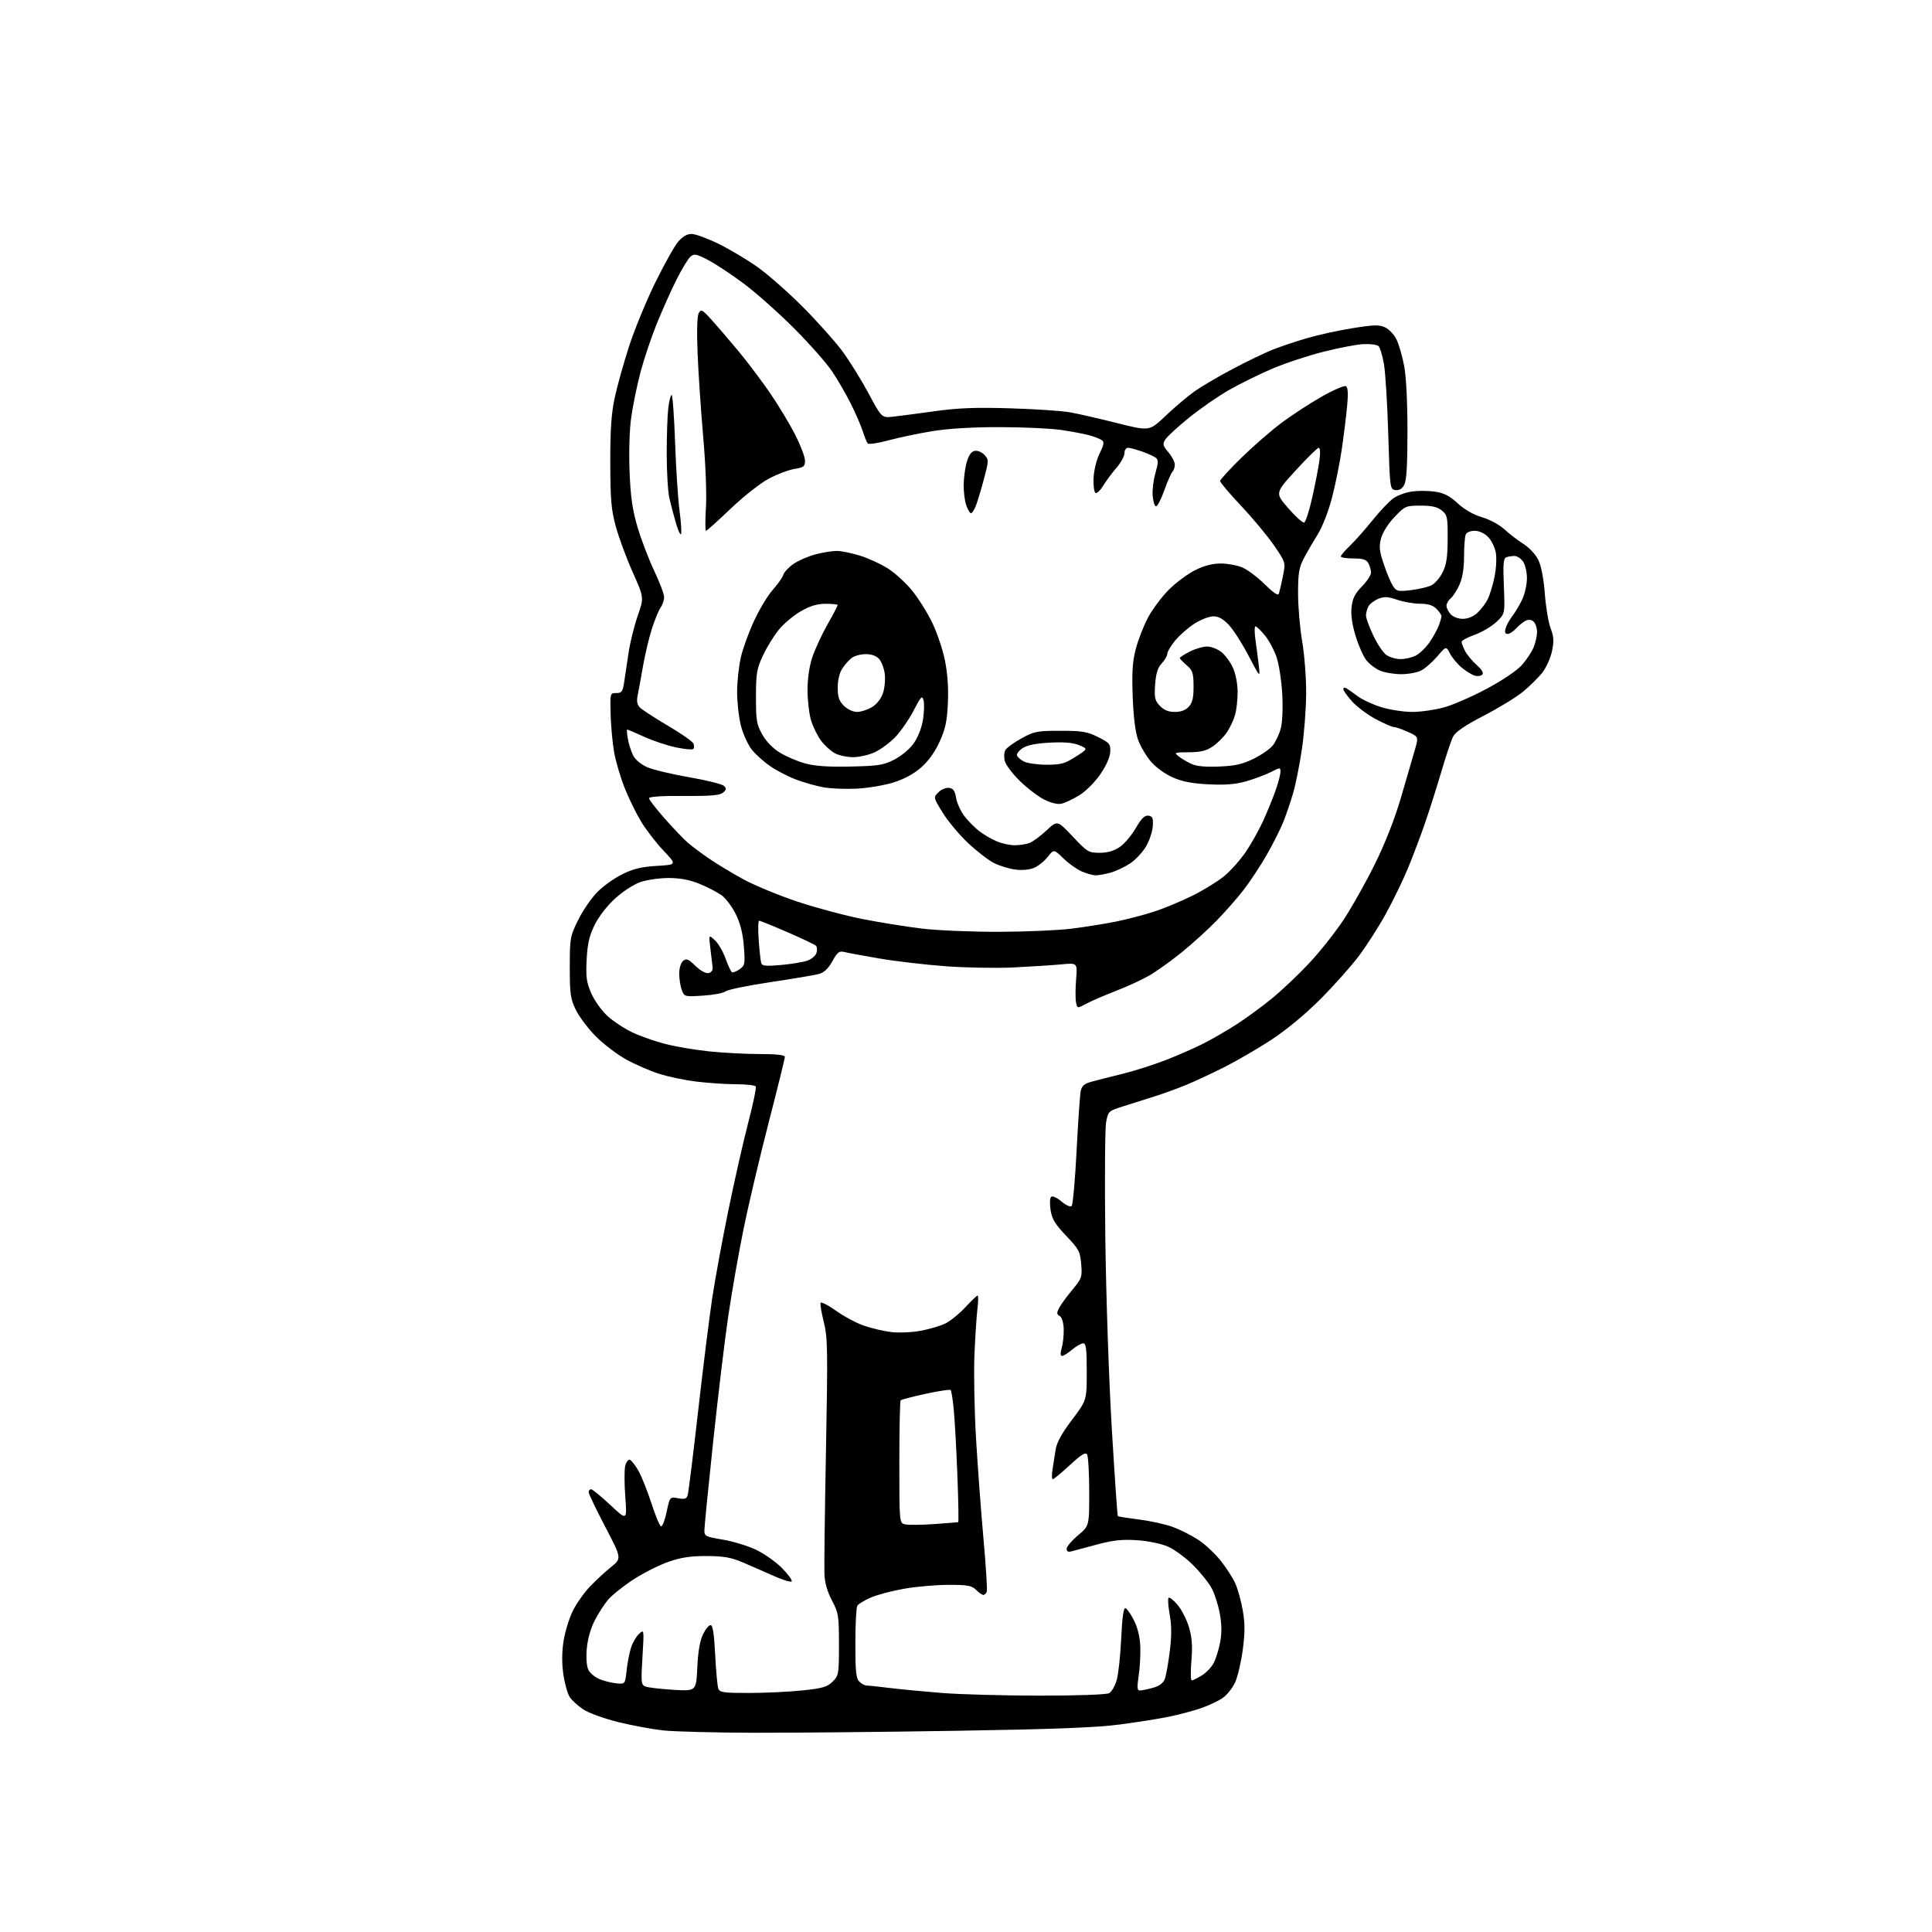 <?xml version="1.0" encoding="UTF-8" standalone="no"?>
<!-- Filename: d983dc5abd6cd5f9726096d45be5863bb61f4903bceb1977afe78d153cc34ea1.svg -->
<!-- Created with https://svgstud.io -->
<svg
  version="1.1"
  xmlns="http://www.w3.org/2000/svg"
  xmlns:xlink="http://www.w3.org/1999/xlink"
  xmlns:svg="http://www.w3.org/2000/svg"
  xmlns:rdf="http://www.w3.org/1999/02/22-rdf-syntax-ns#"
  xmlns:cc="http://creativecommons.org/ns#"
  xmlns:dc="http://purl.org/dc/elements/1.1/"
  viewBox="0 0 768 768"
  width="768"
  height="768"
  role="img"
  aria-labelledby="titleID descID"
>
  <title id="titleID">cartoon cat pointing at poo</title>
  <desc id="descID">AI-generated SVG illustration: cartoon cat pointing at poo, created on https://svgstud.io</desc>

  <rect width="100%" height="100%" fill="white" />


  <path stroke="none" fill="black" fill-rule="evenodd" d="M300.00,688.80C284.32,688.76 267.90,688.34 263.50,687.86C259.10,687.37 251.04,685.86 245.58,684.51C240.13,683.15 233.95,680.91 231.86,679.52C229.76,678.14 227.33,675.91 226.46,674.58C225.59,673.25 224.45,669.16 223.93,665.50C223.31,661.12 223.34,656.60 224.04,652.27C224.61,648.66 226.24,643.34 227.65,640.46C229.06,637.58 232.08,633.25 234.36,630.84C236.64,628.44 240.45,624.90 242.83,622.98C247.16,619.50 247.16,619.50 240.58,606.90C236.96,599.98 234.00,593.79 234.00,593.15C234.00,592.52 234.43,592.00 234.96,592.00C235.49,592.00 238.93,594.81 242.60,598.24C249.27,604.49 249.27,604.49 248.56,594.97C248.17,589.74 248.16,584.21 248.54,582.68C248.93,581.16 249.75,580.08 250.37,580.28C250.99,580.49 252.51,582.42 253.75,584.58C254.99,586.73 257.31,592.54 258.91,597.47C260.50,602.40 262.24,606.58 262.76,606.75C263.28,606.93 264.29,604.35 265.00,601.02C266.28,594.96 266.28,594.96 269.54,595.57C272.16,596.07 272.92,595.82 273.37,594.34C273.68,593.33 275.54,578.33 277.51,561.00C279.47,543.67 282.00,523.42 283.12,516.00C284.24,508.57 287.14,492.82 289.56,481.00C291.99,469.18 295.54,453.48 297.47,446.13C299.39,438.78 300.72,432.36 300.43,431.88C300.13,431.40 296.63,431.00 292.66,431.00C288.70,431.00 281.63,430.53 276.97,429.97C272.31,429.40 265.57,428.00 262.00,426.85C258.43,425.71 252.57,423.17 249.00,421.20C245.43,419.24 240.00,415.13 236.94,412.07C233.89,409.01 230.29,404.25 228.94,401.50C226.76,397.04 226.50,395.20 226.50,384.48C226.50,372.91 226.62,372.21 229.79,365.78C231.59,362.11 234.99,357.14 237.33,354.73C239.67,352.32 244.20,349.07 247.40,347.50C251.84,345.33 255.11,344.55 261.14,344.20C269.06,343.74 269.06,343.74 263.73,338.12C260.80,335.03 256.77,329.80 254.79,326.50C252.80,323.20 249.84,317.12 248.22,313.00C246.60,308.88 244.75,302.57 244.12,299.00C243.49,295.43 242.86,288.68 242.73,284.00C242.50,275.55 242.51,275.50 244.99,275.50C247.16,275.50 247.55,274.95 248.14,271.00C248.51,268.52 249.31,263.23 249.91,259.23C250.51,255.23 252.13,248.73 253.51,244.77C256.02,237.58 256.02,237.58 251.53,227.50C249.05,221.96 246.04,213.84 244.84,209.46C242.98,202.72 242.64,198.82 242.60,184.00C242.57,170.69 243.00,164.46 244.38,158.00C245.39,153.32 247.97,144.10 250.12,137.50C252.26,130.90 256.91,119.61 260.44,112.41C263.98,105.21 268.06,97.89 269.52,96.16C271.30,94.04 273.07,93.00 274.89,93.00C276.38,93.00 281.18,94.75 285.55,96.88C289.92,99.02 296.88,103.15 301.00,106.06C305.12,108.97 313.24,116.11 319.04,121.92C324.84,127.74 331.91,135.65 334.77,139.50C337.62,143.35 342.33,150.92 345.23,156.32C350.50,166.13 350.50,166.13 355.00,165.64C357.48,165.37 364.90,164.39 371.50,163.47C380.71,162.17 387.68,161.90 401.50,162.31C411.40,162.60 422.20,163.33 425.50,163.93C428.80,164.53 437.22,166.46 444.20,168.22C456.90,171.41 456.90,171.41 463.20,165.43C466.67,162.13 471.75,157.81 474.50,155.82C477.25,153.83 484.23,149.71 490.00,146.67C495.77,143.62 502.98,140.15 506.00,138.96C509.02,137.76 515.15,135.71 519.61,134.41C524.08,133.10 532.26,131.31 537.81,130.43C546.35,129.08 548.32,129.04 550.69,130.18C552.23,130.92 554.25,133.09 555.17,135.01C556.09,136.93 557.45,141.65 558.18,145.50C558.99,149.79 559.49,159.86 559.49,171.50C559.48,185.25 559.11,191.14 558.17,192.81C557.31,194.34 556.13,195.02 554.68,194.81C552.54,194.51 552.49,194.12 551.85,172.50C551.49,160.40 550.71,147.83 550.12,144.57C549.53,141.31 548.58,138.18 548.01,137.61C547.43,137.03 544.78,136.66 542.11,136.78C539.44,136.89 532.14,138.29 525.88,139.88C519.62,141.47 510.34,144.57 505.25,146.77C500.16,148.97 492.57,152.74 488.37,155.14C484.18,157.54 477.13,162.43 472.71,166.00C468.28,169.57 464.05,173.46 463.29,174.63C462.07,176.52 462.19,177.08 464.46,179.77C465.86,181.43 467.00,183.65 467.00,184.69C467.00,185.74 466.58,187.03 466.06,187.55C465.54,188.07 464.07,191.43 462.80,195.00C461.53,198.57 460.04,201.40 459.49,201.27C458.95,201.14 458.36,199.20 458.19,196.97C458.02,194.73 458.53,190.68 459.32,187.97C460.45,184.12 460.50,182.83 459.55,182.04C458.88,181.48 456.40,180.35 454.04,179.51C451.68,178.68 449.13,178.00 448.37,178.00C447.62,178.00 447.00,178.96 447.00,180.13C447.00,181.30 445.54,183.96 443.75,186.03C441.96,188.11 439.60,191.30 438.50,193.12C437.40,194.94 436.05,196.23 435.50,195.97C434.95,195.71 434.59,193.10 434.70,190.17C434.82,187.10 435.83,182.91 437.09,180.31C438.91,176.56 439.04,175.64 437.89,174.90C437.13,174.40 434.93,173.56 433.00,173.03C431.07,172.50 426.12,171.55 422.00,170.93C417.88,170.32 406.85,169.80 397.50,169.79C386.41,169.78 377.03,170.34 370.50,171.41C365.00,172.31 357.17,173.96 353.09,175.07C349.02,176.17 345.36,176.73 344.96,176.29C344.57,175.86 343.68,173.70 342.98,171.50C342.29,169.30 340.15,164.35 338.23,160.50C336.30,156.65 332.91,150.80 330.68,147.50C328.45,144.20 321.65,136.51 315.56,130.42C309.48,124.33 300.54,116.39 295.71,112.77C290.87,109.16 284.50,104.94 281.55,103.39C276.88,100.95 275.98,100.77 274.51,101.99C273.59,102.76 271.07,106.89 268.92,111.17C266.77,115.44 263.21,123.40 261.01,128.85C258.81,134.30 255.91,142.98 254.56,148.13C253.21,153.28 251.58,161.25 250.93,165.84C250.23,170.74 249.96,179.59 250.26,187.34C250.66,197.53 251.37,202.53 253.42,209.50C254.88,214.45 257.85,222.26 260.03,226.85C262.22,231.44 264.00,236.17 264.00,237.37C264.00,238.57 263.36,240.47 262.57,241.59C261.79,242.71 260.22,246.53 259.10,250.06C257.97,253.60 256.38,260.32 255.57,265.00C254.76,269.68 253.80,274.89 253.45,276.59C253.00,278.76 253.29,280.15 254.44,281.30C255.33,282.19 260.35,285.44 265.59,288.53C270.83,291.61 275.37,294.80 275.68,295.61C275.99,296.42 275.95,297.38 275.60,297.74C275.24,298.10 272.17,297.82 268.77,297.11C265.38,296.41 259.70,294.53 256.16,292.92C252.62,291.31 249.54,290.00 249.32,290.00C249.09,290.00 249.21,291.69 249.59,293.75C249.96,295.81 250.91,298.78 251.70,300.34C252.56,302.02 254.84,303.91 257.32,304.99C259.62,305.99 267.12,307.78 274.00,308.97C280.88,310.16 287.09,311.71 287.80,312.41C288.86,313.44 288.79,313.93 287.39,315.09C286.09,316.17 282.42,316.48 271.84,316.40C263.08,316.33 258.00,316.67 258.00,317.31C258.00,317.87 260.81,321.51 264.25,325.40C267.69,329.30 271.81,333.61 273.41,334.99C275.00,336.37 278.83,339.22 281.91,341.33C284.98,343.44 291.12,347.14 295.55,349.56C299.98,351.97 309.66,355.97 317.05,358.43C324.45,360.90 336.12,364.01 343.00,365.36C349.88,366.71 360.45,368.40 366.50,369.13C372.55,369.86 386.27,370.43 397.00,370.41C407.73,370.38 420.77,369.82 426.00,369.16C431.23,368.50 439.08,367.25 443.45,366.38C447.82,365.50 454.72,363.70 458.79,362.37C462.86,361.05 469.76,358.17 474.14,355.99C478.51,353.81 484.14,350.33 486.65,348.26C489.15,346.19 492.98,341.90 495.15,338.73C497.32,335.56 500.48,329.93 502.16,326.23C503.84,322.53 506.06,317.07 507.11,314.09C508.15,311.12 509.00,307.85 509.00,306.82C509.00,305.02 508.88,305.02 505.22,306.89C503.14,307.95 498.80,309.58 495.58,310.52C491.27,311.77 487.29,312.11 480.61,311.79C474.00,311.48 470.05,310.72 466.21,309.04C463.17,307.71 459.46,305.02 457.51,302.74C455.64,300.56 453.35,296.68 452.43,294.13C451.33,291.12 450.58,285.13 450.27,277.00C449.90,267.31 450.18,263.04 451.48,258.00C452.41,254.43 454.59,248.81 456.33,245.53C458.08,242.24 461.80,237.25 464.62,234.43C467.43,231.62 472.13,228.12 475.06,226.66C478.62,224.88 482.00,224.00 485.23,224.00C487.89,224.00 491.74,224.70 493.78,225.55C495.83,226.39 499.85,229.40 502.71,232.22C506.36,235.81 508.07,236.93 508.40,235.93C508.66,235.14 509.36,232.04 509.97,229.04C511.07,223.58 511.07,223.58 506.47,216.85C503.94,213.15 498.07,206.09 493.43,201.16C488.80,196.23 485.00,191.76 485.00,191.22C485.00,190.68 488.85,186.48 493.56,181.88C498.27,177.28 505.46,171.04 509.52,168.01C513.59,164.98 520.74,160.32 525.41,157.66C530.09,155.00 534.42,153.14 535.04,153.53C535.83,154.01 535.97,156.45 535.51,161.36C535.14,165.29 534.19,173.00 533.39,178.50C532.60,184.00 530.82,192.78 529.45,198.00C528.03,203.40 525.58,209.66 523.78,212.50C522.04,215.25 519.58,219.49 518.31,221.92C516.36,225.64 516.00,227.85 516.00,235.92C516.01,241.19 516.74,249.78 517.64,255.00C518.54,260.23 519.25,269.49 519.22,275.59C519.19,281.69 518.43,291.67 517.53,297.76C516.64,303.86 515.08,311.69 514.07,315.17C513.06,318.65 511.27,323.89 510.10,326.82C508.93,329.74 505.92,335.69 503.42,340.04C500.91,344.38 496.84,350.54 494.38,353.72C491.92,356.90 487.11,362.38 483.70,365.89C480.29,369.41 474.00,375.12 469.72,378.59C465.44,382.05 459.59,386.23 456.72,387.87C453.85,389.52 447.90,392.25 443.50,393.94C439.10,395.64 433.86,397.90 431.86,398.98C428.22,400.93 428.22,400.93 427.73,398.38C427.46,396.98 427.48,392.88 427.77,389.28C428.30,382.74 428.30,382.74 421.90,383.35C418.38,383.69 409.88,384.23 403.00,384.57C396.12,384.90 383.95,384.69 375.94,384.10C367.93,383.51 356.11,382.13 349.66,381.03C343.22,379.93 336.89,378.76 335.59,378.43C333.60,377.93 332.87,378.51 330.87,382.11C329.23,385.06 327.58,386.62 325.50,387.18C323.85,387.62 315.15,389.09 306.17,390.43C297.19,391.78 289.19,393.43 288.39,394.09C287.58,394.76 283.58,395.52 279.49,395.78C272.15,396.25 272.04,396.22 271.02,393.56C270.46,392.08 270.00,389.15 270.00,387.06C270.00,384.84 270.65,382.71 271.54,381.97C272.84,380.89 273.62,381.20 276.44,383.94C278.44,385.88 280.54,387.03 281.64,386.81C282.80,386.57 283.41,385.68 283.27,384.46C283.15,383.38 282.75,380.02 282.38,377.00C281.72,371.50 281.72,371.50 284.16,373.73C285.50,374.96 287.41,378.23 288.40,380.99C289.39,383.75 290.53,386.21 290.94,386.46C291.34,386.71 292.71,386.19 293.97,385.31C296.11,383.81 296.23,383.21 295.70,376.25C295.31,371.12 294.32,367.13 292.51,363.43C291.06,360.47 288.49,357.06 286.80,355.85C285.10,354.65 281.19,352.62 278.11,351.35C274.24,349.76 270.46,349.04 265.93,349.02C262.31,349.01 257.24,349.72 254.64,350.61C251.94,351.53 247.62,354.33 244.51,357.17C241.32,360.08 237.96,364.42 236.36,367.70C234.26,371.98 233.53,375.19 233.20,381.44C232.84,388.28 233.13,390.43 235.00,394.77C236.22,397.62 239.11,401.69 241.41,403.81C243.70,405.92 248.18,408.88 251.35,410.38C254.51,411.88 260.47,413.97 264.58,415.02C268.69,416.07 276.59,417.40 282.13,417.97C287.68,418.53 296.66,419.00 302.11,419.00C308.76,419.00 312.00,419.37 312.00,420.12C312.00,420.74 309.09,432.56 305.52,446.37C301.96,460.19 297.49,479.15 295.58,488.50C293.68,497.85 290.98,513.19 289.58,522.58C288.18,531.98 285.46,554.58 283.52,572.81C281.58,591.04 280.00,607.05 280.00,608.39C280.00,610.63 280.56,610.91 287.25,612.01C291.24,612.67 297.20,614.48 300.50,616.04C303.80,617.61 308.50,620.92 310.94,623.42C313.38,625.92 315.07,628.27 314.69,628.64C314.31,629.02 311.19,628.07 307.75,626.54C304.31,625.00 298.80,622.59 295.50,621.18C290.67,619.11 287.84,618.59 281.00,618.55C274.60,618.52 270.83,619.08 265.76,620.83C262.05,622.11 255.74,625.29 251.74,627.91C247.74,630.52 243.21,634.15 241.68,635.97C240.14,637.79 237.73,641.57 236.31,644.37C234.72,647.51 233.54,651.81 233.24,655.57C232.94,659.34 233.21,662.53 233.96,663.92C234.62,665.16 236.59,666.76 238.33,667.49C240.07,668.21 243.07,668.96 245.00,669.15C248.50,669.50 248.50,669.50 249.09,663.99C249.42,660.96 250.22,656.86 250.88,654.86C251.54,652.87 252.97,650.43 254.07,649.44C256.05,647.65 256.05,647.70 255.39,658.66C254.77,668.88 254.86,669.73 256.61,670.42C257.65,670.83 262.61,671.41 267.62,671.72C276.75,672.28 276.75,672.28 277.18,662.89C277.47,656.65 278.22,652.24 279.42,649.75C280.41,647.69 281.78,646.00 282.46,646.00C283.34,646.00 283.87,649.42 284.29,657.76C284.61,664.22 285.18,670.30 285.55,671.26C286.13,672.78 287.70,673.00 297.86,672.98C304.26,672.97 313.77,672.52 318.99,671.97C327.04,671.12 328.87,670.58 330.99,668.46C333.40,666.06 333.50,665.44 333.50,653.73C333.50,642.29 333.32,641.16 330.72,636.22C328.88,632.74 327.86,629.17 327.72,625.72C327.60,622.85 327.88,600.66 328.34,576.40C329.09,536.77 329.00,531.63 327.50,525.65C326.58,521.99 325.99,518.53 326.18,517.95C326.38,517.37 329.11,518.75 332.26,521.00C335.42,523.26 340.43,525.94 343.41,526.97C346.40,528.00 351.24,529.14 354.18,529.50C357.16,529.88 362.39,529.66 365.96,529.01C369.50,528.37 374.01,527.01 375.99,526.00C377.97,524.99 381.49,522.11 383.82,519.58C386.14,517.06 388.30,515.00 388.62,515.00C388.93,515.00 388.91,517.36 388.55,520.25C388.20,523.14 387.66,531.35 387.36,538.50C387.05,545.65 387.33,560.60 387.98,571.72C388.64,582.84 389.97,600.84 390.95,611.72C391.93,622.60 392.52,632.06 392.26,632.75C392.00,633.44 391.38,634.00 390.89,634.00C390.40,634.00 389.10,633.10 388.00,632.00C386.30,630.30 384.67,630.00 377.13,630.00C372.25,630.00 364.29,630.69 359.44,631.54C354.58,632.39 348.58,633.98 346.09,635.08C343.60,636.18 341.22,637.62 340.80,638.29C340.38,638.95 340.02,645.66 340.02,653.18C340.00,664.29 340.29,667.15 341.57,668.43C342.44,669.29 343.69,670.00 344.35,670.00C345.01,670.00 349.14,670.44 353.53,670.98C357.91,671.51 367.35,672.42 374.50,672.99C381.65,673.55 399.10,674.03 413.27,674.04C428.40,674.04 439.80,673.64 440.89,673.06C441.91,672.52 443.28,670.14 443.93,667.78C444.59,665.43 445.38,657.97 445.70,651.21C446.09,642.88 446.63,639.03 447.39,639.26C448.00,639.44 449.53,641.64 450.79,644.15C452.26,647.10 453.15,650.82 453.29,654.61C453.40,657.85 453.11,663.09 452.63,666.25C451.94,670.86 452.04,672.00 453.13,671.99C453.89,671.99 456.21,671.51 458.30,670.93C460.84,670.23 462.40,669.08 463.02,667.45C463.53,666.12 464.42,661.17 465.00,656.46C465.77,650.32 465.76,646.18 464.97,641.84C464.37,638.52 464.17,635.50 464.53,635.15C464.90,634.79 466.52,636.08 468.14,638.00C469.76,639.92 471.79,643.95 472.67,646.94C473.84,650.97 474.09,654.42 473.60,660.19C473.25,664.49 473.30,668.00 473.73,668.00C474.15,667.99 475.94,667.11 477.70,666.04C479.46,664.97 481.61,662.72 482.48,661.04C483.34,659.37 484.49,655.66 485.04,652.81C485.71,649.27 485.67,645.71 484.93,641.62C484.33,638.31 482.93,633.82 481.81,631.63C480.69,629.44 477.36,625.23 474.41,622.28C471.45,619.32 466.94,615.98 464.39,614.85C461.67,613.64 456.58,612.58 452.10,612.27C446.23,611.87 442.62,612.23 436.48,613.86C432.09,615.02 427.49,616.25 426.25,616.60C424.61,617.06 424.00,616.81 424.00,615.67C424.00,614.80 426.03,612.41 428.50,610.34C433.00,606.58 433.00,606.58 432.98,593.04C432.98,585.59 432.59,578.90 432.13,578.17C431.50,577.17 429.78,578.24 425.26,582.42C421.94,585.49 418.91,588.00 418.51,588.00C418.11,588.00 418.05,586.31 418.38,584.25C418.71,582.19 419.26,578.64 419.61,576.36C420.05,573.46 421.99,569.89 426.12,564.43C432.00,556.63 432.00,556.63 432.00,545.32C432.00,536.20 431.72,534.00 430.58,534.00C429.79,534.00 427.82,535.12 426.18,536.50C424.55,537.88 422.75,539.00 422.18,539.00C421.48,539.00 421.45,537.93 422.07,535.76C422.58,533.98 422.92,530.58 422.84,528.22C422.74,525.64 422.09,523.59 421.22,523.10C420.02,522.43 419.99,521.88 421.03,519.90C421.73,518.58 424.08,515.35 426.27,512.72C430.04,508.18 430.22,507.65 429.79,502.48C429.38,497.50 428.87,496.55 423.84,491.27C419.48,486.70 418.19,484.59 417.63,481.09C417.24,478.66 417.33,476.27 417.82,475.78C418.34,475.26 420.03,476.00 421.92,477.58C423.78,479.15 425.49,479.91 426.00,479.39C426.49,478.90 427.37,469.05 427.96,457.50C428.55,445.95 429.29,435.27 429.59,433.77C430.02,431.66 430.99,430.80 433.83,430.02C435.85,429.46 441.32,428.07 446.00,426.92C450.68,425.77 458.35,423.35 463.04,421.53C467.74,419.72 474.49,416.78 478.04,414.99C481.60,413.21 487.65,409.71 491.50,407.23C495.35,404.75 501.68,400.12 505.56,396.95C509.45,393.78 516.10,387.49 520.34,382.97C524.59,378.46 530.77,370.65 534.09,365.63C537.40,360.61 543.00,350.65 546.53,343.50C550.62,335.24 554.40,325.58 556.92,317.00C559.10,309.57 561.57,301.11 562.40,298.19C563.93,292.87 563.93,292.87 559.72,290.96C557.40,289.91 554.89,289.03 554.14,289.02C553.39,289.01 550.12,287.58 546.87,285.85C543.62,284.12 539.40,280.97 537.48,278.85C535.57,276.73 534.00,274.52 534.00,273.94C534.00,273.36 534.56,273.21 535.25,273.62C535.94,274.03 537.95,275.45 539.72,276.77C541.49,278.10 545.69,280.05 549.06,281.10C552.42,282.14 557.96,283.00 561.36,283.00C564.76,283.00 570.47,282.19 574.05,281.19C577.63,280.20 585.34,276.83 591.18,273.70C597.38,270.37 603.13,266.47 605.02,264.32C606.80,262.30 608.87,259.16 609.63,257.35C610.38,255.55 611.00,252.75 611.00,251.15C611.00,249.55 610.35,247.71 609.56,247.05C608.58,246.24 607.55,246.17 606.30,246.84C605.30,247.38 603.63,248.76 602.58,249.91C601.54,251.06 600.05,252.00 599.28,252.00C598.29,252.00 598.06,251.33 598.52,249.75C598.87,248.51 600.04,246.38 601.11,245.00C602.18,243.62 603.94,240.70 605.01,238.50C606.08,236.30 606.97,232.46 606.98,229.97C606.99,227.46 606.31,224.46 605.44,223.22C604.59,222.00 603.05,221.00 602.03,221.00C601.00,221.00 599.53,221.24 598.76,221.54C597.63,221.97 597.44,224.24 597.81,233.05C598.26,244.02 598.26,244.02 594.81,247.26C592.92,249.04 589.04,251.33 586.18,252.35C583.33,253.37 581.00,254.63 581.00,255.15C581.00,255.67 581.63,257.31 582.40,258.80C583.17,260.28 585.24,262.78 587.00,264.35C589.14,266.25 589.87,267.53 589.20,268.20C588.65,268.75 587.25,268.90 586.10,268.53C584.94,268.16 582.63,266.71 580.96,265.31C579.29,263.91 577.24,261.42 576.39,259.79C574.85,256.81 574.85,256.81 571.33,260.93C569.39,263.20 566.52,265.72 564.95,266.53C563.38,267.34 559.81,268.00 557.02,268.00C554.22,268.00 550.45,267.38 548.64,266.62C546.82,265.86 544.35,263.99 543.15,262.46C541.94,260.93 540.01,256.57 538.86,252.76C537.46,248.16 536.93,244.33 537.27,241.33C537.65,237.88 538.63,235.94 541.39,233.12C543.37,231.08 545.00,228.62 545.00,227.64C545.00,226.67 544.53,225.00 543.96,223.93C543.15,222.42 541.85,222.00 537.96,222.00C535.23,222.00 533.00,221.64 533.00,221.20C533.00,220.75 534.63,218.84 536.61,216.95C538.60,215.05 542.64,210.50 545.58,206.84C548.53,203.17 552.27,199.23 553.89,198.08C555.51,196.93 558.86,195.71 561.34,195.37C563.82,195.03 567.95,195.07 570.53,195.45C574.03,195.98 576.30,197.15 579.49,200.10C582.20,202.60 585.73,204.61 589.13,205.61C592.15,206.49 596.03,208.58 598.00,210.40C599.92,212.17 603.34,214.79 605.59,216.22C607.96,217.72 610.47,220.45 611.54,222.66C612.68,225.04 613.65,230.12 614.09,236.00C614.48,241.22 615.52,247.41 616.39,249.74C617.68,253.18 617.78,254.92 616.92,258.94C616.33,261.67 614.59,265.50 613.04,267.45C611.49,269.40 608.09,272.76 605.48,274.91C602.88,277.07 595.85,281.37 589.86,284.48C582.29,288.41 578.57,290.95 577.62,292.82C576.88,294.29 574.81,300.45 573.03,306.50C571.25,312.55 568.33,321.77 566.53,327.00C564.74,332.23 561.64,340.42 559.66,345.21C557.67,349.99 553.74,358.09 550.92,363.21C548.11,368.32 543.27,375.88 540.18,380.00C537.08,384.12 530.16,391.89 524.79,397.26C518.80,403.26 511.26,409.49 505.26,413.41C499.89,416.92 491.45,421.82 486.50,424.30C481.55,426.78 474.80,429.92 471.50,431.28C468.20,432.65 462.57,434.69 459.00,435.82C455.43,436.96 449.81,438.73 446.51,439.77C440.64,441.62 440.51,441.74 439.70,446.08C439.24,448.51 439.10,469.18 439.38,492.00C439.67,515.19 440.81,548.69 441.96,567.93C443.09,586.86 444.17,602.50 444.35,602.69C444.53,602.87 448.39,603.48 452.91,604.05C457.44,604.62 463.52,605.97 466.42,607.06C469.33,608.15 473.85,610.45 476.46,612.18C479.08,613.91 483.03,617.62 485.26,620.42C487.48,623.21 490.10,627.30 491.08,629.50C492.06,631.70 493.39,636.52 494.03,640.22C494.92,645.34 494.92,649.04 494.03,655.72C493.39,660.55 492.05,666.34 491.06,668.59C490.07,670.84 487.86,673.67 486.16,674.88C484.47,676.09 480.54,677.95 477.44,679.02C474.34,680.09 468.59,681.62 464.65,682.43C460.72,683.23 451.88,684.63 445.00,685.53C435.80,686.74 418.76,687.40 380.50,688.01C351.90,688.48 315.68,688.83 300.00,688.80zM371.30,605.84C376.36,605.48 380.68,605.15 380.90,605.09C381.12,605.04 380.97,596.56 380.57,586.25C380.17,575.94 379.52,564.26 379.13,560.30C378.75,556.34 378.19,552.85 377.89,552.56C377.59,552.26 373.12,552.94 367.95,554.06C362.78,555.19 358.31,556.35 358.03,556.64C357.74,556.93 357.50,568.02 357.50,581.28C357.50,605.41 357.50,605.41 359.80,605.95C361.07,606.25 366.24,606.20 371.30,605.84zM310.48,383.60C314.57,383.23 319.27,382.45 320.92,381.88C322.57,381.30 324.21,379.93 324.56,378.82C324.91,377.71 324.82,376.42 324.35,375.95C323.88,375.48 318.78,373.06 313.01,370.55C307.24,368.05 302.19,366.00 301.77,366.00C301.36,366.00 301.28,369.49 301.60,373.75C301.91,378.01 302.36,382.12 302.61,382.89C302.95,383.99 304.58,384.13 310.48,383.60zM435.50,347.96C434.40,347.94 431.93,347.24 430.00,346.41C428.07,345.58 424.80,343.24 422.71,341.21C418.93,337.52 418.93,337.52 416.50,340.63C415.16,342.33 412.69,344.30 411.01,345.00C409.14,345.77 406.20,346.03 403.47,345.65C401.01,345.31 397.21,344.13 395.03,343.02C392.85,341.90 388.24,338.33 384.78,335.08C381.33,331.82 376.81,326.42 374.75,323.08C371.00,317.00 371.00,317.00 373.06,314.94C374.20,313.80 376.09,313.02 377.30,313.19C378.94,313.42 379.62,314.39 380.07,317.19C380.40,319.21 381.88,322.46 383.36,324.41C384.84,326.35 387.53,329.07 389.33,330.44C391.13,331.81 394.26,333.63 396.27,334.47C398.29,335.31 401.50,336.00 403.40,336.00C405.31,336.00 407.94,335.59 409.25,335.10C410.56,334.60 413.59,332.36 415.98,330.13C420.33,326.07 420.33,326.07 426.43,332.54C432.20,338.67 432.76,339.00 437.11,339.00C440.23,339.00 442.79,338.27 445.07,336.73C446.92,335.49 449.80,332.10 451.47,329.22C453.72,325.33 455.02,324.04 456.50,324.24C458.16,324.46 458.46,325.16 458.26,328.39C458.13,330.53 456.92,334.16 455.57,336.47C454.22,338.77 451.36,341.82 449.22,343.24C447.07,344.66 443.56,346.31 441.41,346.90C439.26,347.50 436.60,347.97 435.50,347.96zM422.00,319.47C420.44,319.83 417.86,319.23 415.12,317.86C412.72,316.65 408.35,313.33 405.43,310.47C402.50,307.62 399.79,304.02 399.41,302.48C399.02,300.95 399.15,298.97 399.68,298.10C400.22,297.22 403.10,295.15 406.08,293.50C411.09,290.73 412.26,290.50 421.50,290.50C430.17,290.50 432.17,290.83 436.50,293.00C441.11,295.30 441.49,295.77 441.34,298.89C441.24,301.00 439.72,304.40 437.34,307.86C435.14,311.04 431.57,314.60 429.00,316.16C426.52,317.67 423.38,319.16 422.00,319.47zM340.50,313.50C336.10,313.72 330.18,313.48 327.35,312.97C324.51,312.46 319.68,311.10 316.61,309.95C313.54,308.81 308.91,306.43 306.33,304.68C303.75,302.93 300.39,299.93 298.86,298.00C297.34,296.07 295.39,291.82 294.54,288.54C293.69,285.26 293.01,279.19 293.01,275.04C293.02,270.89 293.71,264.62 294.54,261.09C295.37,257.57 297.78,251.00 299.89,246.50C302.00,242.00 305.30,236.55 307.23,234.41C309.16,232.26 311.02,229.60 311.37,228.50C311.71,227.40 313.59,225.42 315.54,224.09C317.49,222.77 321.41,221.08 324.26,220.34C327.11,219.60 330.87,219.00 332.63,219.00C334.38,219.00 338.56,219.85 341.91,220.89C345.26,221.94 350.28,224.25 353.06,226.04C355.85,227.83 360.11,231.73 362.54,234.71C364.97,237.69 368.54,243.36 370.47,247.31C372.41,251.27 374.72,258.07 375.61,262.43C376.67,267.65 377.08,273.47 376.80,279.43C376.47,286.68 375.81,289.77 373.53,294.81C371.69,298.87 369.08,302.52 366.19,305.06C363.24,307.66 359.45,309.71 355.10,311.06C351.47,312.19 344.90,313.29 340.50,313.50zM338.09,304.71C349.28,304.47 351.22,304.16 355.58,301.91C358.38,300.47 361.68,297.69 363.26,295.43C364.90,293.10 366.40,289.26 366.90,286.09C367.36,283.13 367.47,279.66 367.12,278.37C366.58,276.33 366.09,276.84 363.15,282.50C361.31,286.06 358.01,290.81 355.82,293.07C353.63,295.32 349.96,298.02 347.67,299.06C345.38,300.10 341.57,300.97 339.20,300.98C336.84,300.99 333.60,300.33 332.00,299.50C330.41,298.68 327.92,296.45 326.47,294.55C325.02,292.65 323.19,288.97 322.42,286.39C321.64,283.80 321.00,278.36 321.00,274.31C321.00,269.64 321.72,264.81 322.95,261.14C324.03,257.96 326.73,252.13 328.95,248.21C331.18,244.28 333.00,240.82 333.00,240.53C333.00,240.24 330.86,240.00 328.25,240.01C324.83,240.02 322.06,240.85 318.34,242.98C315.51,244.60 311.58,247.89 309.62,250.29C307.66,252.68 304.81,257.31 303.29,260.57C300.82,265.86 300.52,267.63 300.51,277.00C300.50,286.35 300.77,287.99 303.00,291.96C304.53,294.69 307.24,297.49 310.00,299.18C312.48,300.70 316.98,302.63 320.00,303.46C323.90,304.54 329.17,304.90 338.09,304.71zM484.61,304.71C490.97,304.45 493.93,303.78 498.33,301.62C501.42,300.11 504.86,297.72 505.97,296.31C507.08,294.89 508.50,291.89 509.11,289.62C509.77,287.20 510.02,281.57 509.72,276.00C509.44,270.77 508.43,264.17 507.48,261.32C506.52,258.47 504.42,254.54 502.80,252.57C501.18,250.61 499.51,249.00 499.08,249.00C498.65,249.00 498.64,251.36 499.05,254.25C499.47,257.14 500.06,261.75 500.38,264.50C500.95,269.50 500.95,269.50 496.32,260.66C493.78,255.80 490.25,250.29 488.48,248.41C486.24,246.03 484.37,245.00 482.33,245.00C480.71,245.00 477.36,246.29 474.89,247.86C472.41,249.43 468.95,252.46 467.19,254.58C465.44,256.71 464.00,259.11 464.00,259.91C464.00,260.72 463.02,262.42 461.81,263.70C460.21,265.40 459.51,267.64 459.19,272.07C458.81,277.33 459.05,278.42 461.05,280.55C462.68,282.29 464.42,283.00 467.02,283.00C469.48,283.00 471.32,282.31 472.60,280.89C474.03,279.30 474.49,277.32 474.46,272.77C474.43,267.50 474.09,266.48 471.71,264.43C470.22,263.15 469.00,261.86 469.00,261.57C469.00,261.28 470.78,260.13 472.96,259.02C475.14,257.91 478.23,257.00 479.83,257.00C481.42,257.00 483.97,257.98 485.49,259.17C487.01,260.37 489.08,263.18 490.10,265.42C491.18,267.78 491.96,271.81 491.97,275.00C491.98,278.02 491.54,282.13 490.98,284.12C490.43,286.11 488.96,289.25 487.72,291.09C486.47,292.94 483.93,295.48 482.08,296.73C479.50,298.46 477.26,299.01 472.60,299.03C466.87,299.06 466.62,299.16 468.50,300.64C469.60,301.50 471.85,302.85 473.50,303.63C475.55,304.59 479.07,304.94 484.61,304.71zM416.05,303.99C421.71,304.00 423.28,303.57 427.55,300.84C432.50,297.68 432.50,297.68 429.00,296.23C426.56,295.22 423.04,294.91 417.36,295.21C411.88,295.49 408.34,296.20 406.54,297.38C405.08,298.34 404.05,299.66 404.27,300.31C404.48,300.97 405.75,302.06 407.08,302.74C408.41,303.41 412.45,303.98 416.05,303.99zM340.70,283.00C342.24,282.99 344.92,282.13 346.65,281.07C348.59,279.89 350.26,277.74 351.01,275.46C351.68,273.43 351.99,269.98 351.70,267.81C351.41,265.63 350.39,262.98 349.43,261.92C348.31,260.69 346.40,260.01 344.10,260.03C342.12,260.05 339.64,260.72 338.58,261.52C337.52,262.32 335.84,264.21 334.84,265.73C333.71,267.44 333.01,270.34 333.01,273.30C333.00,277.06 333.53,278.62 335.45,280.55C336.89,281.98 339.07,283.00 340.70,283.00zM556.77,262.00C558.60,262.00 561.34,261.36 562.87,260.57C564.39,259.78 566.81,257.42 568.26,255.32C569.71,253.22 571.36,250.23 571.94,248.68C572.52,247.14 573.00,245.45 573.00,244.93C573.00,244.42 572.10,243.10 571.00,242.00C569.60,240.60 567.67,240.00 564.53,240.00C562.08,240.00 557.98,239.29 555.43,238.42C551.63,237.14 550.25,237.07 547.85,238.06C546.24,238.73 544.49,240.08 543.96,241.07C543.43,242.06 543.00,243.69 543.00,244.68C543.00,245.68 544.30,249.25 545.90,252.62C547.49,255.99 549.84,259.47 551.12,260.37C552.40,261.27 554.94,262.00 556.77,262.00zM581.51,246.00C583.49,246.00 585.68,245.10 587.26,243.64C588.66,242.34 590.49,239.96 591.32,238.35C592.15,236.74 593.39,232.73 594.07,229.43C594.78,226.01 595.00,221.81 594.59,219.61C594.19,217.50 592.79,214.70 591.48,213.39C590.05,211.95 587.92,211.00 586.15,211.00C584.40,211.00 582.97,211.64 582.61,212.58C582.27,213.45 581.99,217.39 581.98,221.33C581.96,226.09 581.34,229.84 580.14,232.50C579.14,234.70 577.57,237.12 576.66,237.87C575.75,238.63 575.00,239.94 575.00,240.79C575.00,241.65 575.74,243.17 576.65,244.17C577.60,245.22 579.68,246.00 581.51,246.00zM560.78,234.60C563.84,234.24 567.51,233.39 568.92,232.72C570.34,232.05 572.39,229.70 573.47,227.50C575.00,224.40 575.45,221.40 575.47,214.17C575.50,205.55 575.32,204.68 573.14,202.92C571.39,201.50 569.20,201.00 564.72,201.00C558.85,201.00 558.52,201.14 554.38,205.47C551.88,208.07 549.65,211.60 549.02,213.92C548.12,217.25 548.29,218.95 550.05,224.20C551.20,227.67 552.84,231.57 553.68,232.88C555.09,235.06 555.66,235.20 560.78,234.60zM270.75,212.23C270.51,212.93 269.59,211.03 268.71,208.00C267.83,204.97 266.64,200.47 266.08,198.00C265.51,195.53 265.04,187.65 265.03,180.50C265.02,173.35 265.30,165.14 265.65,162.25C265.99,159.36 266.60,157.00 266.98,157.00C267.37,157.00 267.99,165.44 268.35,175.75C268.72,186.06 269.50,198.20 270.10,202.73C270.69,207.25 270.99,211.53 270.75,212.23zM280.65,211.00C280.32,211.00 280.31,206.84 280.62,201.75C280.95,196.34 280.50,184.61 279.52,173.50C278.61,163.05 277.61,148.15 277.30,140.40C276.94,131.55 277.12,125.61 277.76,124.47C278.69,122.81 279.17,123.05 282.81,127.07C285.02,129.51 289.82,135.10 293.48,139.50C297.13,143.90 302.81,151.43 306.10,156.23C309.39,161.03 313.86,168.44 316.04,172.70C318.22,176.96 320.00,181.64 320.00,183.09C320.00,185.43 319.51,185.82 315.81,186.41C313.51,186.78 308.91,188.53 305.59,190.29C302.22,192.09 295.53,197.36 290.41,202.25C285.37,207.06 280.98,211.00 280.65,211.00zM518.42,207.70C519.02,207.50 520.47,203.00 521.65,197.69C522.84,192.38 524.12,185.78 524.50,183.02C524.91,180.02 524.80,178.00 524.23,178.00C523.71,178.00 519.58,182.05 515.06,186.99C506.85,195.98 506.85,195.98 512.10,202.02C514.98,205.34 517.83,207.89 518.42,207.70zM385.98,204.00C385.55,204.00 384.70,202.58 384.10,200.85C383.49,199.12 383.03,195.41 383.08,192.60C383.12,189.80 383.69,185.70 384.35,183.50C385.18,180.75 386.19,179.41 387.58,179.21C388.70,179.04 390.41,179.80 391.39,180.88C393.09,182.76 393.08,183.16 391.06,190.67C389.90,194.98 388.46,199.74 387.85,201.25C387.25,202.76 386.41,204.00 385.98,204.00z" />

</svg>
